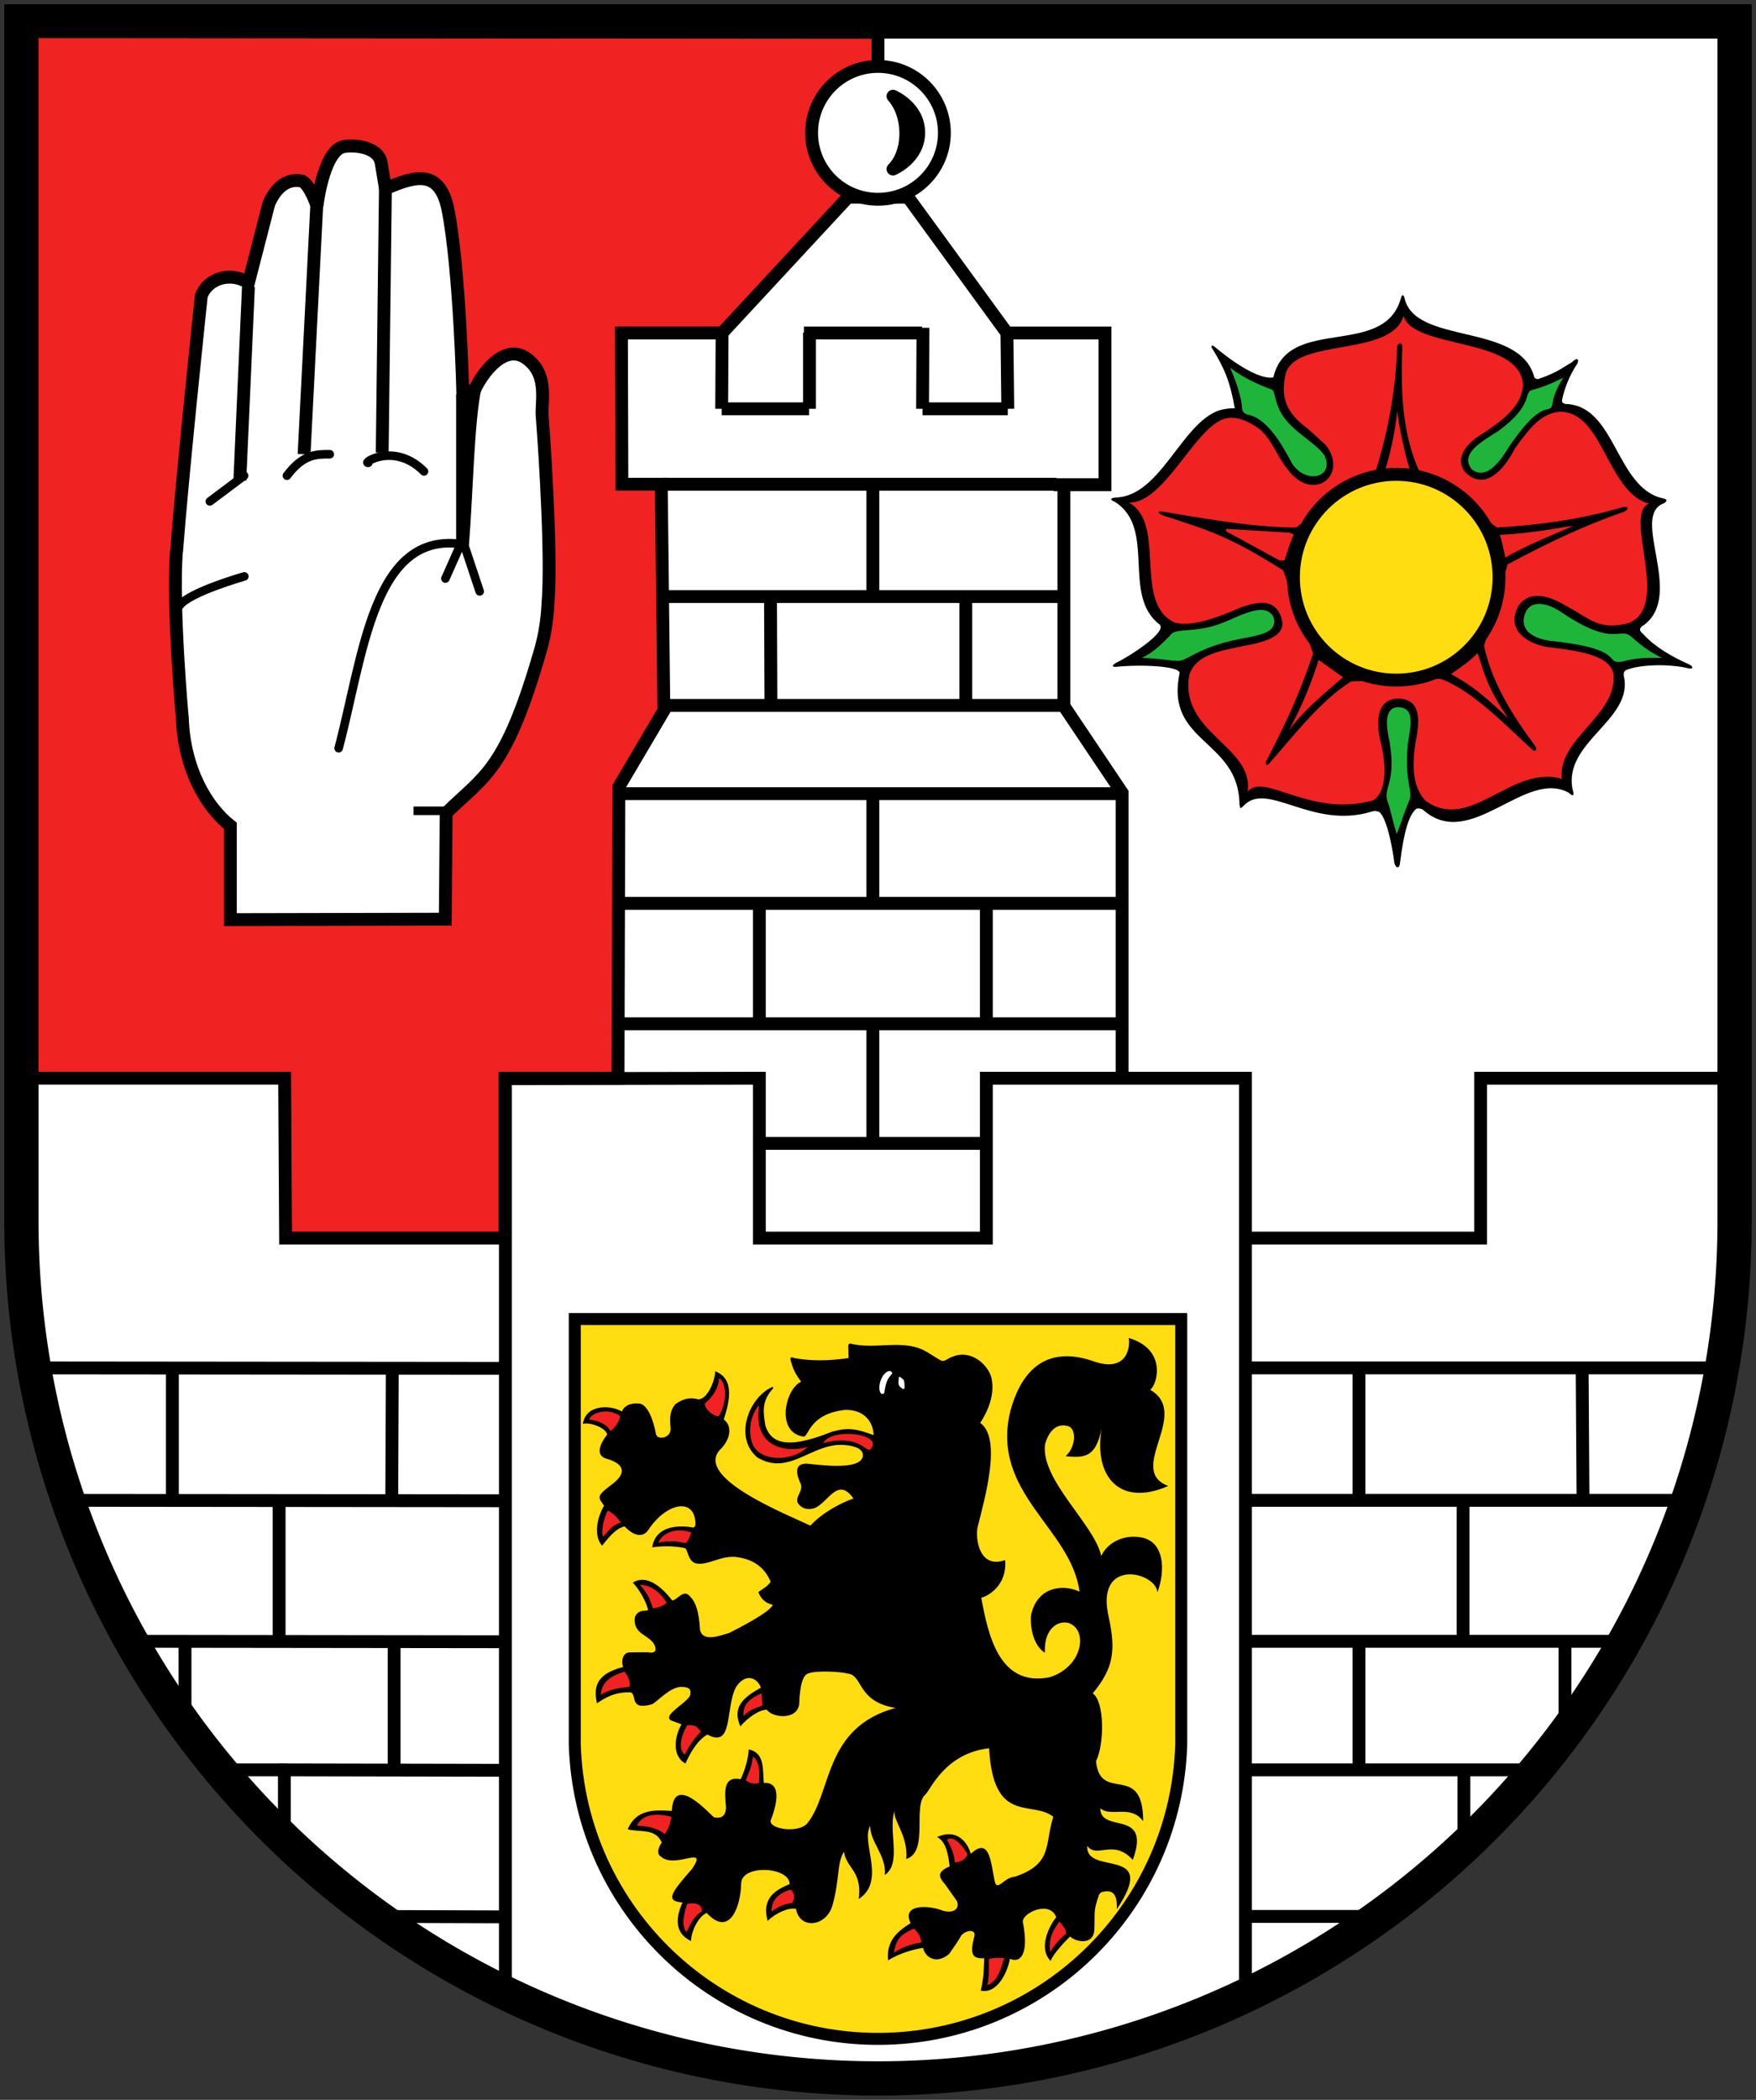 <svg xmlns="http://www.w3.org/2000/svg" height="490px" viewBox="0 0 410 490" width="410px"><rect x="0" y="0" width="410" height="490" fill="#333333" stroke="none"/><path stroke="#000" stroke-width="8" fill="#fff" d="m5 5v280a200 200 0 0 0 400 0v-280z"></path><path d="m325.5 201.1c0.3 1.6 1.3 1.8 1.4 0.1 0.4-2.9 1.3-10.4 3.7-12.4 0.3-0.3 1.4-0.1 1.7 0.2 11 9.8 23.8-9.7 34-4 0.9 0.9 1.4 0.8 0.9-0.7-2.4-11.2 14.5-16.4 11.9-26.7 0-0.5 0-1 0.7-1.3 3.7-1.4 10.4-1.3 14.2-0.4 1.3 0.4 1.6-0.3 0.3-0.9-4.1-1.8-8.1-4.2-10.7-7.1-1-0.8-0.9-1.4 0.3-2.1 9.5-7.2-3.5-25.6 4.7-28.4 0.8-0.6 0.6-0.9-0.3-1.1-11.1-2.4-11-21.77-22.8-22.03-0.7-0.19-0.8-0.42-0.8-0.9 0.6-2.79 1.7-5.68 3.6-8.56 0.4-0.92 0.1-1.62-1.4-0.2-2.4 1.35-3.2 2.28-7.8 3.86-0.4 0-0.9-0.27-0.9-0.56-3.5-12.8-28-7.29-30.3-18.49-0.2-0.68-0.6-0.74-0.8 0.13-3.9 14.23-26.4 3.9-29.8 18.54-3.8 0.56-10.6-4.52-13.8-7.26-0.7-0.47-0.9 0.02-0.3 0.75 2.7 4.43 4 7.45 5.1 13.69-1.2-0.03-2.3 0.12-3.6 0.47-8.9 3.02-13.7 20.06-24.2 20.36-1.2 0.1-1.5 0.5-0.2 1 9.8 6.2 1.5 21.7 10.4 28.6 2.1 1.7-7.4 7.7-9.8 8.8-1.4 0.7-1.4 1.2-0.2 1.1 5.5-0.6 15.3-0.2 14.7 1.6-3.4 16.3 13.9 15.3 14 30.6 0.3 0.8-0.1 1.1 0.8 0.4 5.5-6.3 16 5.5 30 1.2 1.1-0.3 0.9-0.1 1.7 0 2.3 1.3 3.8 12.5 3.6 11.7l-0.2 0.1z"></path><path fill="#f02222" d="m364.7 181.9c-1.3-9.5 13.1-14.9 12-24.7-0.9-4.6-9.3-5.4-14.4-6.1-4.8-0.4-10.9-3.6-7.9-9.5 2.7-4.2 7.6-2.4 11.1-0.3 5.8 3 7.5 5.9 14.8 4.1 10-4.1-1.5-25.3 4.7-27.9-9.8-2.5-10.7-21.82-21-21.4-4.4 0.44-7.1 4.2-10.2 8.4-2.9 5.7-7.3 9.9-11.6 5.8-3.1-3.7 1.2-7.4 3.3-8.7 7.5-4.7 10-8.05 10.1-12.01-1-11.02-25.6-8.04-27.9-15.87-2.9 9.67-25 5.07-27.5 13.42-1.3 5.62 0.1 9.18 5.1 12.86l4.2 3.8c5.5 7-2.9 13.7-8.8 5.8-2.6-3.1-3.9-7.5-6.9-9.67-2.1-1.46-5.3-3.2-8.2-2.1-6.9 2.47-13.8 19.57-22 19.47 8.9 4.9 0.8 23.4 10.7 28 3.8 1 9.3-0.9 15.3-3.5 4.9-1.8 8.1-1.7 9.5 2.1 1.1 3.2-0.6 5-6.5 6.4-8.2 1.6-13.2 2.4-14.9 7.1-2.5 13.6 15.1 16.7 13.6 27.3 4-4.5 14.5 6.1 29.2 2.1 2.3-1.1 3.8-5.6 1.9-13.5-1.5-5.9-0.4-10.1 3.9-10.3 4 0.1 5.9 2.4 4.2 10.3-0.9 5.6-0.6 10.6 2.4 13.6 10.4 7.4 19.9-8.4 31.6-5.2z"></path><path d="m296.3 178.2c5-5.6 12-14.8 19.2-19.2l20.8-0.6c7.3 2.5 15.7 11.3 21.3 16.4 0.8 0.8 1.5 0.3 0.8-0.8-5.1-6.8-10.1-14.7-11.9-23.3l5.5-19c9.9-5.3 17.8-9 27.2-12.3 1.4-0.7 0.9-1.4-0.5-1-9.5 2.8-19.9 4.2-29.2 4.7l-18.3-13.5c-4-9.2-4.1-18.93-3.8-28.59 0-1.35-1.1-1.02-1.2 0.02-0.3 10.18-2.2 19.87-4.9 28.57l-18.7 13.5c-10.5 0-23-2.4-31.1-3.7-1.3-0.2-1.3 0.2-0.2 0.8 11.1 3.6 15.6 4.9 28.3 12.9l7 19.4c-3.2 9.3-5.4 14.3-11 25.2-0.2 0.5 0 1.2 0.7 0.5v-0.1z"></path><path fill="#1fb53b" d="m352.3 104.3c8.4-12.41 9.7-6.92 10.2-10.22 0.3-2.32 1.7-4.65 2.5-5.99-1.5 0.85-4.5 2.22-7.1 2.86-2.5 0.59 0.6 3.33-8.1 9.65-4.3 2.7-9 5.4-6.1 9 3.1 2.2 6-1 8.6-5.3zm-43.3 1.7c-1.7-2.5-6.8-5.1-9.3-8.72-2.3-3.27-1.8-5.91-2.8-6.4-3.3-1.2-6.5-2.67-9.7-5.06 1.6 3.51 2.7 7.21 2.8 9.46 0 0.68 0.5 1.25 1.3 1.46 3 0.62 5.1 3.09 7 5.66 0.7 1 2.4 3.8 3.4 5.8 3.3 5 10.2 3.2 7.4-2.2zm79 47.5c-2.9-1.4-4.7-2.8-7.1-4.9-2.9-2.5-3.8 2.6-16-5.5-3.5-2.5-7.4-3.2-8.7-0.2-1.1 2.5-0.5 5.6 5.4 6.6 18.7 1.9 12.6 5.5 17.1 4.9 3.3-0.9 5.3-0.9 9.4-0.9zm-113.9 0.6c2.8 0.8 3.9-2.3 13.5-4.6 5.1-1.2 11.1-1.3 9.7-5.6-1.9-3.4-7.4-0.4-11 1.1-7.2 3.1-11.8 1.2-13.1 3.3-2.1 2.1-3.8 3.9-6.6 5.2 3.2 0.2 4.5 0.3 7.5 0.7zm52.1 40.3c1.1-2.8 1.7-4.9 2.7-7.3 1.3-2.5-1.1-4-0.2-13.5 0.8-4.9 1.6-8.4-2.3-8.6-3.3 0.2-2.8 4.4-1.9 8.4 1.6 10.2-2.1 10.3-0.2 14.5 0.3 1 0.9 3.8 1.8 6.7z"></path><path d="m134.2 307.8v99.2c1.138 39.1 33.76 69.88 72.86 68.74 37.5-1.092 67.65-31.24 68.74-68.74v-99.2h-141.6z" stroke="#000" stroke-width="2.8" fill="#fd1"></path><path d="m229 464.5c3.935 0.892 6.356-4.588 6.786-7.424 2.501 1.115 4.492-1.067 3.043-8.507-0.398-2.07 6.212-5.305 7.789-1.179-1.513 1.784-4.349 7.169-1.306 10.2 0.525-1.562 3.201-4.412 4.54-5.719 1.115 1.194 5.32 2.214 5.655-1.402 0.19-4.173-0.303-4.253 1.003-8.061 0.08-0.35 0.431-0.876 1.036-0.955 3.201-0.749 3.233 2.039 3.233 4.03 10-14.99-7.344-7.535-6.93-14.74 2.326 3.074 6.054-1.784 10.64 3.266 4.412-12.04-7.583-6.038-7.583-12.04 2.533 2.166 7.01-1.004 10 2.994 0-13.99-10-3.998-11.01-13.99 2.008-3.998 2.008-14-0.765-15.83 4.955-5.942 5.385-10.08 3.744-17.78-3.266-13.97 10.99-10.64 11.36-5.799 1.944-5.177 1.705-12.28-4.349-12.89-3.728-0.525-7.407 1.386-8.762 4.428-1.513-7.311-14.29-17.81-13.11-26.14 0.956-3.266 2.772-4.779 5.146-4.237 2.198 0.366 2.215 4.716-0.351 7.089 3.967 0.255 7.025 0.781 8.428-6.627-2.008 11.6 4.396 18.48 15.52 13.56-9.908-3.744 5.416-16.82-4.189-22.43 1.736-1.387 3.871-9.464-5.019-12.1 0.351 1.579-0.016 8.536-8.666 5.285-12.28-4.005-17.04 4.545-19 11.83-4.604 19.16 14.23 27.24 16.17 42.09-3.234-1.641-9.749-1.625-11.31 5.4-0.271 2.691 0.446 7.152 3.233 8.841-0.286-4.812 2.311-7.535 5.353-6.993 4.812 1.386 3.648 10.24-4.253 12.71-11.88 2.374-14.4-10.12-15.96-18.53 1.609-0.414 6.085-2.932 5.56-8.81-6.037 2.135-6.961-4.938-6.436-7.614 1.736-6.945 5.719-20.84 0.621-24.39 1.736-2.613 3.553-6.672 2.597-10.65-0.924-3.144-4.827-6.483-8.937-4.848-1.179 0.32-1.991 1.444-2.947 0.872-1.322-0.748-2.756-1.761-4.078-2.43-5.305-2.418-11.28 0-17.01-1.469-0.175 0-0.35 0.176-0.43 0.434l0.08 2.959c-4.333 0.601-8.3 0.775-12.73 0-1.194-0.591-0.844 0.482-0.589 1.254 0.589 2.035 1.417 3.104 2.229 4.258-3.728 1.681-6.005 11.9 0.59 12.82 1.194 0.049 1.258-5.352 9.765-6.244 4.636-0.031 6.483 3.043 6.579 5.895-3.743-1.371-5.878-1.992-10-0.701-11.02 4.428-14.11 2.055-15.28-1.514-0.446-2.947-1.02-5.672 1.815-8.693 0-0.084 0-0.342-0.175-0.342-5.416 2.362-9.128 11.7-3.537 16.44 7.551 4.572 12.94-3.664 20.55-2.867 2.104 0.176 4.461 0.844 4.078 2.771-0.987 3.488-11.98 1.514-13.36 1.562-2.899 0.128-1.943 2.946-1.131 4.667 0.638 1.689-1.115 2.788-0.765 4.317 0.876 1.625 2.692 1.928 4.237 1.306 3.106-1.545 5.289-7.264 8.857-2.15-2.756 0.924-7.313 3.282-10.05 6.324-5.4-2.58-26.95-11.06-21.19-17.64 2.263-2.086 3.266-5.399 0.956-7.136 1.195-3.75 2.788-9.446-2.007-11.24 0.048 1.838-1.705 6.596-3.951 6.535-1.991-0.518-3.584-0.146-5.368 1.164-1.466 1.799-1.227 3.536-1.083 5.798 0.016 2.071-3.074 2.677-3.425 1.132-0.558-3.075-1.845-6.739-3.78-7.104-2.229-0.236-3.649 0.573-4.191 1.861-2.517-1.564-8.413-1.766-9.09 2.9 1.614-0.542 5.653 1.02 5.653 2.549-0.445 0.461-3.504 4.443-0.271 5.527 4.106 1.115 5.297 3.281 1.044 6.292-3.408 2.565-2.8 2.819-1.479 4.699-1.688 2.836-2.482 7.089-0.457 9.335 1.884-2.389 3.369-4.063 5.252-4.492 2.161 2.294 4.328 2.692 5.564 0.781 4.159-6.309 10.94-7.742 10.99-1.259-0.176 0.525 0 0.478-0.51 0.749-1.96-0.383-8.714-1.147-9.606 4.619 2.709-0.43 5.91-0.271 7.646 0.191 0.669 0.111 0.669 3.218 2.692 3.568 2.771 0.478 5.607-1.88 9.239-1.514 4.509 0.541 6.882 2.867 8.093 5.799-0.893 1.227-2.087 1.768-2.867 2.373 0.558 1.657 1.752 2.645 3.361 2.995-0.717 1.832-8.938 5.926-10.24 6.579-2.071 0.59-6.102 2.215-6.755-0.765-0.255-4.269-0.955-6.403-2.373-7.821-1.434-1.816-3.059 1.004-4.126 0.971-2.74-3.567-6.229-6.084-9.186-4.141 1.563 1.641 3.114 4.412 3.578 6.403-0.621 0.303-2.309-0.271-3.087 1.625-0.593 4.285 3.713 4.062 4.696 6.817 0.334 0.893 0.127 1.77-1.763 1.387l-3.978 0.031c-1.929-0.096-2.188 2.278-1.716 3.409-6.532 1.688-6.882 4.923-6.098 8.491 2.003-1.434 4.396-2.709 7.894-2.564 1.505 0.589-0.441 4.364 5.055 2.739 1.258-0.749 4.014-3.823 6.515-4.015 1.88-0.047 2.518 0.446 2.342 1.641 0.08 1.689-6.93 4.986-4.444 6.213 1.832 0.717 1.688 0.558 2.357 0.908-1.386 2.311-2.517 7.217 0.94 9.128 0.796-1.784 2.469-5.257 5.098-6.771 6.181 3.346 4.126-6.133 6.69-11.06 2.374-3.616 5.113-1.992 5.814 0.127-3.743 2.071-6.866 4.333-4.779 9.032 1.594-1.943 4.365-3.902 6.181-3.902 1.195 1.88 6.962 2.517 7.535-1.195 0.191-5.081 1.004-6.929 2.167-7.28 2.087-0.779 8.076-0.318 9.08 0.032 3.743 0.287 2.135 6.563 11.26 8.029-16.85 4.604-14.77 19.74-20.61 26.94-2.214 2.485-9.303 1.242-8.49-0.797 1.163-3.026 2.852-8.889-1.657-8.649-0.286-3.059 0.287-7.073-3.536-7.806-0.079 2.103-0.78 4.571-1.848 6.945-4.254-0.845-3.712 3.138-3.441 6.563-0.016 1.642-0.765 2.772-2.787 2.326-0.558-0.175-9.431-10.66-9.861-1.481-4.333-0.303-8.349-0.318-10.31 4.285 2.865 0.765 6.426-0.351 7.955 3.074-1.035 1.562-1.083 2.756-0.191 3.298 3.346 2.995 11.14-2.915 7.28 2.852-4.906 5.575-6.355 7.566-2.23 7.854-1.417 3.026-2.198 7.024 1.976 9 0-2.135 1.657-5.703 3.648-6.563 5.479 5.894 7.965-1.737 8.061-6.834 0-4.588 11.31-3.951 11.31 0.095-3.042 1.322-6.643 3.075-5.129 8.603 1.88-1.848 4.938-3.218 6.627-2.804 0.876 4.906 6.978 4.126 8.459-0.653 1.8-6.324 1.003-9.813 2.724-12.71 0.59 3.982 4.301 4.444 3.457 11.06 6.531-4.285 0.366-13.27 2.692-17.06-0.08 3.775 3.823 6.866 3.393 11.45 4.046-2.74 0.749-10.16 2.263-15.01-0.367 2.39 3.201 5.719 2.756 11.28 5.384-1.736 1.338-12.44 4.508-15.1 1.179-1.115 4.572-9.59 14.83-10.74 0.987 17.98 9.988 12 14.99 15.99-2.071 6.355 0 10.99-9.001 13.99-2.438 0.096-3.982 3.377-4.619 1.29-0.956-4.014-1.052-10.94-5.64-6.643-0.78-2.74-3.281-5.974-7.886-3.919 2.198 1.1 2.629 4.302 2.947 6.851-2.852 1.227-2.74 2.341-1.035 4.237l2.692 3.807c0.892 1.864-0.94 3.33-4.095 1.991-3.68-1.067-8.649-0.844-6.674 3.202-2.947 1.864-5.72 3.998-5.273 8.698 2.947-1.816 6.149-2.597 8.156-2.916 0.638 2.502 3.361 3.808 6.133 1.387 0.479-0.701 2.326-3.282 2.772-4.237 1.274-1.498 3.632-1.481 3.059 0.255-0.972 3.887-0.638 5.209 2.342 5.002-0.16 2.564 0 3.887-0.797 7.534v-0.5z"></path><g fill="#f02222"><path d="m323.5 109.4c1.9-0.3 3.5-0.2 5.6 0-1.4-4.5-2.6-11.02-2.9-13.67-0.1 2.5-1.1 8.47-2.7 13.67zm28 20.7c4.2-2.6 12.6-5.9 15.8-7.4-3.4 0.4-8.8 1.7-17.1 2.1 0.5 1.5 0.8 3.2 1.3 5.4zm-52.6 0.7h1l1.2-3.7 0.9-2.2c0-0.5-0.6-0.3-0.9-0.6l-14.8-0.9v0.6l12.5 6.8zm53.2 36.8c-4.9-7.4-5.3-9.7-7.1-15.2-2 2-3.1 2.7-6.2 4.9 3.8 2.1 6.6 3.9 13.3 10.3zm-38.6-9.6-5.6-4c-1.6 4.9-3.8 10.7-7 16.5 3.4-4.7 8.1-8.5 12.6-12.4z"></path><path d="m167.8 330.5c2.07-3.286 1.815-7.961 0.096-8.916-0.096 2.476-1.769 4.725-3.346 5.905-0.1 1.2 1.9 3 3.2 3zm-25.3 3.4c1.376-0.844 2.29-2.771 2.29-3.457-3.041-2.197-7.029-0.589-7.216 0.861 1 0 4.1 0.7 4.9 2.6zm60.6 4.4c3.775-3.585-8.697-5.417-10.94-1.546 8.2-2.2 10.1 2.1 10.9 1.5zm-14.4-0.7c-6.658 1.864-12.98-1.02-11.42-9.688-1.529 1.389-2.963 5.403-1.545 9.162 1.8 4 9.1 4.2 12.9 0.5zm-47.8 20.9c1.247-1.291 2.047-2.66 4.005-3.202-0.439-0.78-1.636-2.183-2.99-2.788-1.1 1.8-1.7 5.8-1 6zm19.3 1.6c0.446-0.668 1.02-1.576 1.163-2.517-3.967-1.354-6.93 0.478-7.63 2.39 3.9-0.7 4.5-0.1 6.4 0.1zm-7.8 15.2c1.259-0.111 2.262-0.494 3.266-1.242-1.816-3.043-4.141-4.189-6.257-4.27 1.2 1.4 2.3 2.8 3 5.5zm-5.4 18.3c0.249-1.163-0.311-2.246-1.134-3.505-3.604 0.987-5.479 2.708-5.574 5.417 2.2-1.5 5-1.7 6.7-1.9zm26.5 6.9c1.434-1.529 2.852-1.88 4.54-2.517 0-0.335-0.271-2.311-0.271-2.836-3.8 1.7-4.2 3.2-4.2 5.3zm-13.6 9c1.02-2.405 2.724-4.396 3.743-5.416-0.796-1.115-1.418-1.673-3.218-1.498-1.7 3.1-2 5.7-0.5 6.9zm14.2 5.9c0.86 0.701 2.183 1.067 3.122 0.621 0.017-1.131 0.526-4.619-1.401-6.117-0.4 2.1-0.4 2.5-1.7 5.5zm51.8 17.3c-0.812-1.561-3.266-4.699-4.795-3.393 0.972 1.72 1.753 3.425 1.816 5.305 1.4-0.1 2.5-0.7 3-1.9zm-70.7-4.7c0.86-1.162 1.259-2.421 1.577-4.046-3.76-0.956-6.753-0.589-8.078 2.039 1.8 0.2 4.3 0.2 6.5 2zm90 27.5c0.43-0.845 2.469-3.489 3.695-4.189 0.096-0.717-0.35-1.641-1.576-2.899-1 1.5-2.7 3.6-2.1 7.1zm-36.5 0.2c2.055-1.434 4.206-2.07 6.436-2.438-0.175-1.641-1.37-3.026-1.8-3.218-3 1.4-4.1 2.3-4.6 5.6zm-23.7-11.7c0.797-1.418 0.271-2.374-0.366-3.059-3.568 1.02-4.524 3.011-4.492 5.129 1.7-1.2 2.9-1.8 4.9-2zm-21.1 2c0-2.167-2.581-1.976-3.489-1.673-0.924 2.708-1.227 5.416-0.096 6.516 1-2.3 2.2-4.2 3.6-4.8zm66.7 17.2c1.911-0.748 2.835-2.66 3.854-6.276-0.987-0.096-2.326-0.19-3.584 0.255 0 0.1 0.2 3.2-0.3 6z"></path></g><path d="m225.7 329.4c2.262-1.115 3.091-5.325 1.911-6.741-1.242-1.21-4.173-1.024-6.34 0.956-0.446 0.522-0.303 0.78 0.096 0.522 1.514-0.669 3.441-1.552 4.556-0.434 1.514 1.925-0.19 3.747-1.099 4.837-0.573 0.652 0.175 1.242 0.796 0.859z"></path><path d="m206.5 324.8c0.351-2.414 0.86-3.313 1.816-4.229 0-0.265-0.096-0.563-0.525-0.653-1.721 0.035-2.995 3.409-2.263 5.007 0.4 0.6 0.9 0.4 1-0.1z" fill="#fff"></path><path d="m211.2 323.6c-0.063-0.873 0.128-1.62-0.797-2.076-0.302-0.359-0.652-0.314-0.557 0.169-0.096 1.091-0.271 1.603 0.765 2.294 0.5 0.3 0.6 0.1 0.6-0.4z" fill="#fff"></path><g stroke="#000"><g stroke-width="3"><path d="m212.3 46.01h-14.3l-29.4 31.69h-23.5l0.1 35.3h9.2l0.6 52.8-10.5 17.8-0.2 68h-26.4v37.3h-51.22l-0.22-37.3h-58.96v-244.2l197.5 0.151v-0.55 39.01" fill="#f02222"></path><g fill="none"><path d="m65.17 350.2v32.9z"></path><path d="m40.25 318.9v30.8z"></path><path d="m66.76 413h-13.1z"></path><path d="m43.2 383v18.6z"></path></g><path d="m41.22 128.8c1.34-17.88 5.78-59.76 5.78-59.76 1.63-4.38 7.27-5.628 11-3.005l4.76-18.47c1.54-3.586 4.14-6.073 7.76-5.3 1.88 0.867 3.48 5.766 3.48 5.766 0.72-5.227 2.54-12.58 5.84-13.71 1.85-0.614 8.479-0.402 9.16 3.713l1 5.999c6.97-3.005 12.57-4.613 14.57 4.729 2.801 14.16 3.5 43.14 3.5 43.14l1.9 1.143c1.5-4.697 7.3-13.15 12.7-9.575 5.3 3.565 3.8 9.543 3.899 13.28 0 0 2.2 28.13 1.5 42.2-0.199 2.116-0.1 6.771-2 13.22-8.1 27.93-13.1 28.88-21.9 37.56l-0.2 24.76-50.18 0.106v-21.9c-5.65-4.444-10.8-13.33-11.21-25.08-0.03-0.1-2.35-26-1.39-38.9z" fill="#fff"></path><g fill="none"><path d="m108 92.03v35.07c1-12.6 1.2-29.08 3-37.07"></path><path d="m58 67.02-2 45.08 2-45.11z"></path><path d="m74 47.02-3 58.98 3-58.94z"></path><path d="m89.24 105.6 0.76-62.6-0.76 62.6z"></path><path d="m262 251.8v-66.8l-13.9-20.7m0.3-51v51.4zm-13.3-35.6 0.2 17.69zm0.2 17.69h-19.9zm-19.8-18.9-0.1 18.9m-27.7-17.69h27.6zm1.3-0.09v17.78zm-20.5 17.78h20.4zm-13.7 17.61h91.9zm25.1 26.4 0.1 24.9zm45.6 25v-25.2zm21.5-25.2h-92.4zm-43.2 46.3v25.4zm-26.5 25.3v28.4zm53 0v28.4m-26.5-0.3v27.9zm58.2 0h-117.6zm0-28.1h-117.3zm-117.3-25.6h117.3zm10-20.6h93.3zm13.8-69.21 0.1-17.69zm43.5-49.38 23.1 31.69h22.9v35.4h-12m-42.2 0.7v25zm-26.5 153h53m87 51.6v30.6zm52.1-0.3 0.2 30.6zm-27.8 31v32.7zm23.8 33.8v19.6zm-48.1-1.1v31.3zm24.5 31.9v16.8zm-51-0.7h66.8zm0-30h87.2zm0-32.9h100.8zm0-30.9h109.1zm-224.4 108.5v-14.7l51.6 0.1v54.2-178.3-37.3l59.3-0.1v37.3h53v-37.3h60.5v37.3h54.9v-37.3h56.1m-111 37.3v177.1m0-18.8h30.9zm-199.2-127.9-0.13 30.8zm-80.68-0.1 107 0.1zm107 31-99.56-0.1zm0 32.9-83.71-0.1zm-25.9 29.8v-29.9m25.9 64.3-31.7-0.1z"></path></g></g><path stroke-width="2" stroke-linecap="round" d="m104 135 4-9 4 12m-4-11c-20.82-3.2-23.13 25.7-28.93 47.6m-22.02-40.1s-12.97 3.7-15.12 6.8m57.07-31.3c-7-7-14.64-1.8-13-2m-9-2c-3 0-6.2-0.1-10 5m-18 6 8-6m39.54 78.2h8.76-8.76z" fill="none"></path><circle stroke-width="3" cx="205" cy="31" stroke="#000" r="15.5" fill="#fff"></circle><path stroke-linejoin="round" d="m208.5 22.45s6 2.5 6 8.5-6 8.5-6 8.5c4-4 4-12.5 0-17z" stroke-width="3"></path></g><circle stroke-width="3" cx="326" cy="134.7" stroke="#000" r="24" fill="#fd1"></circle></svg>